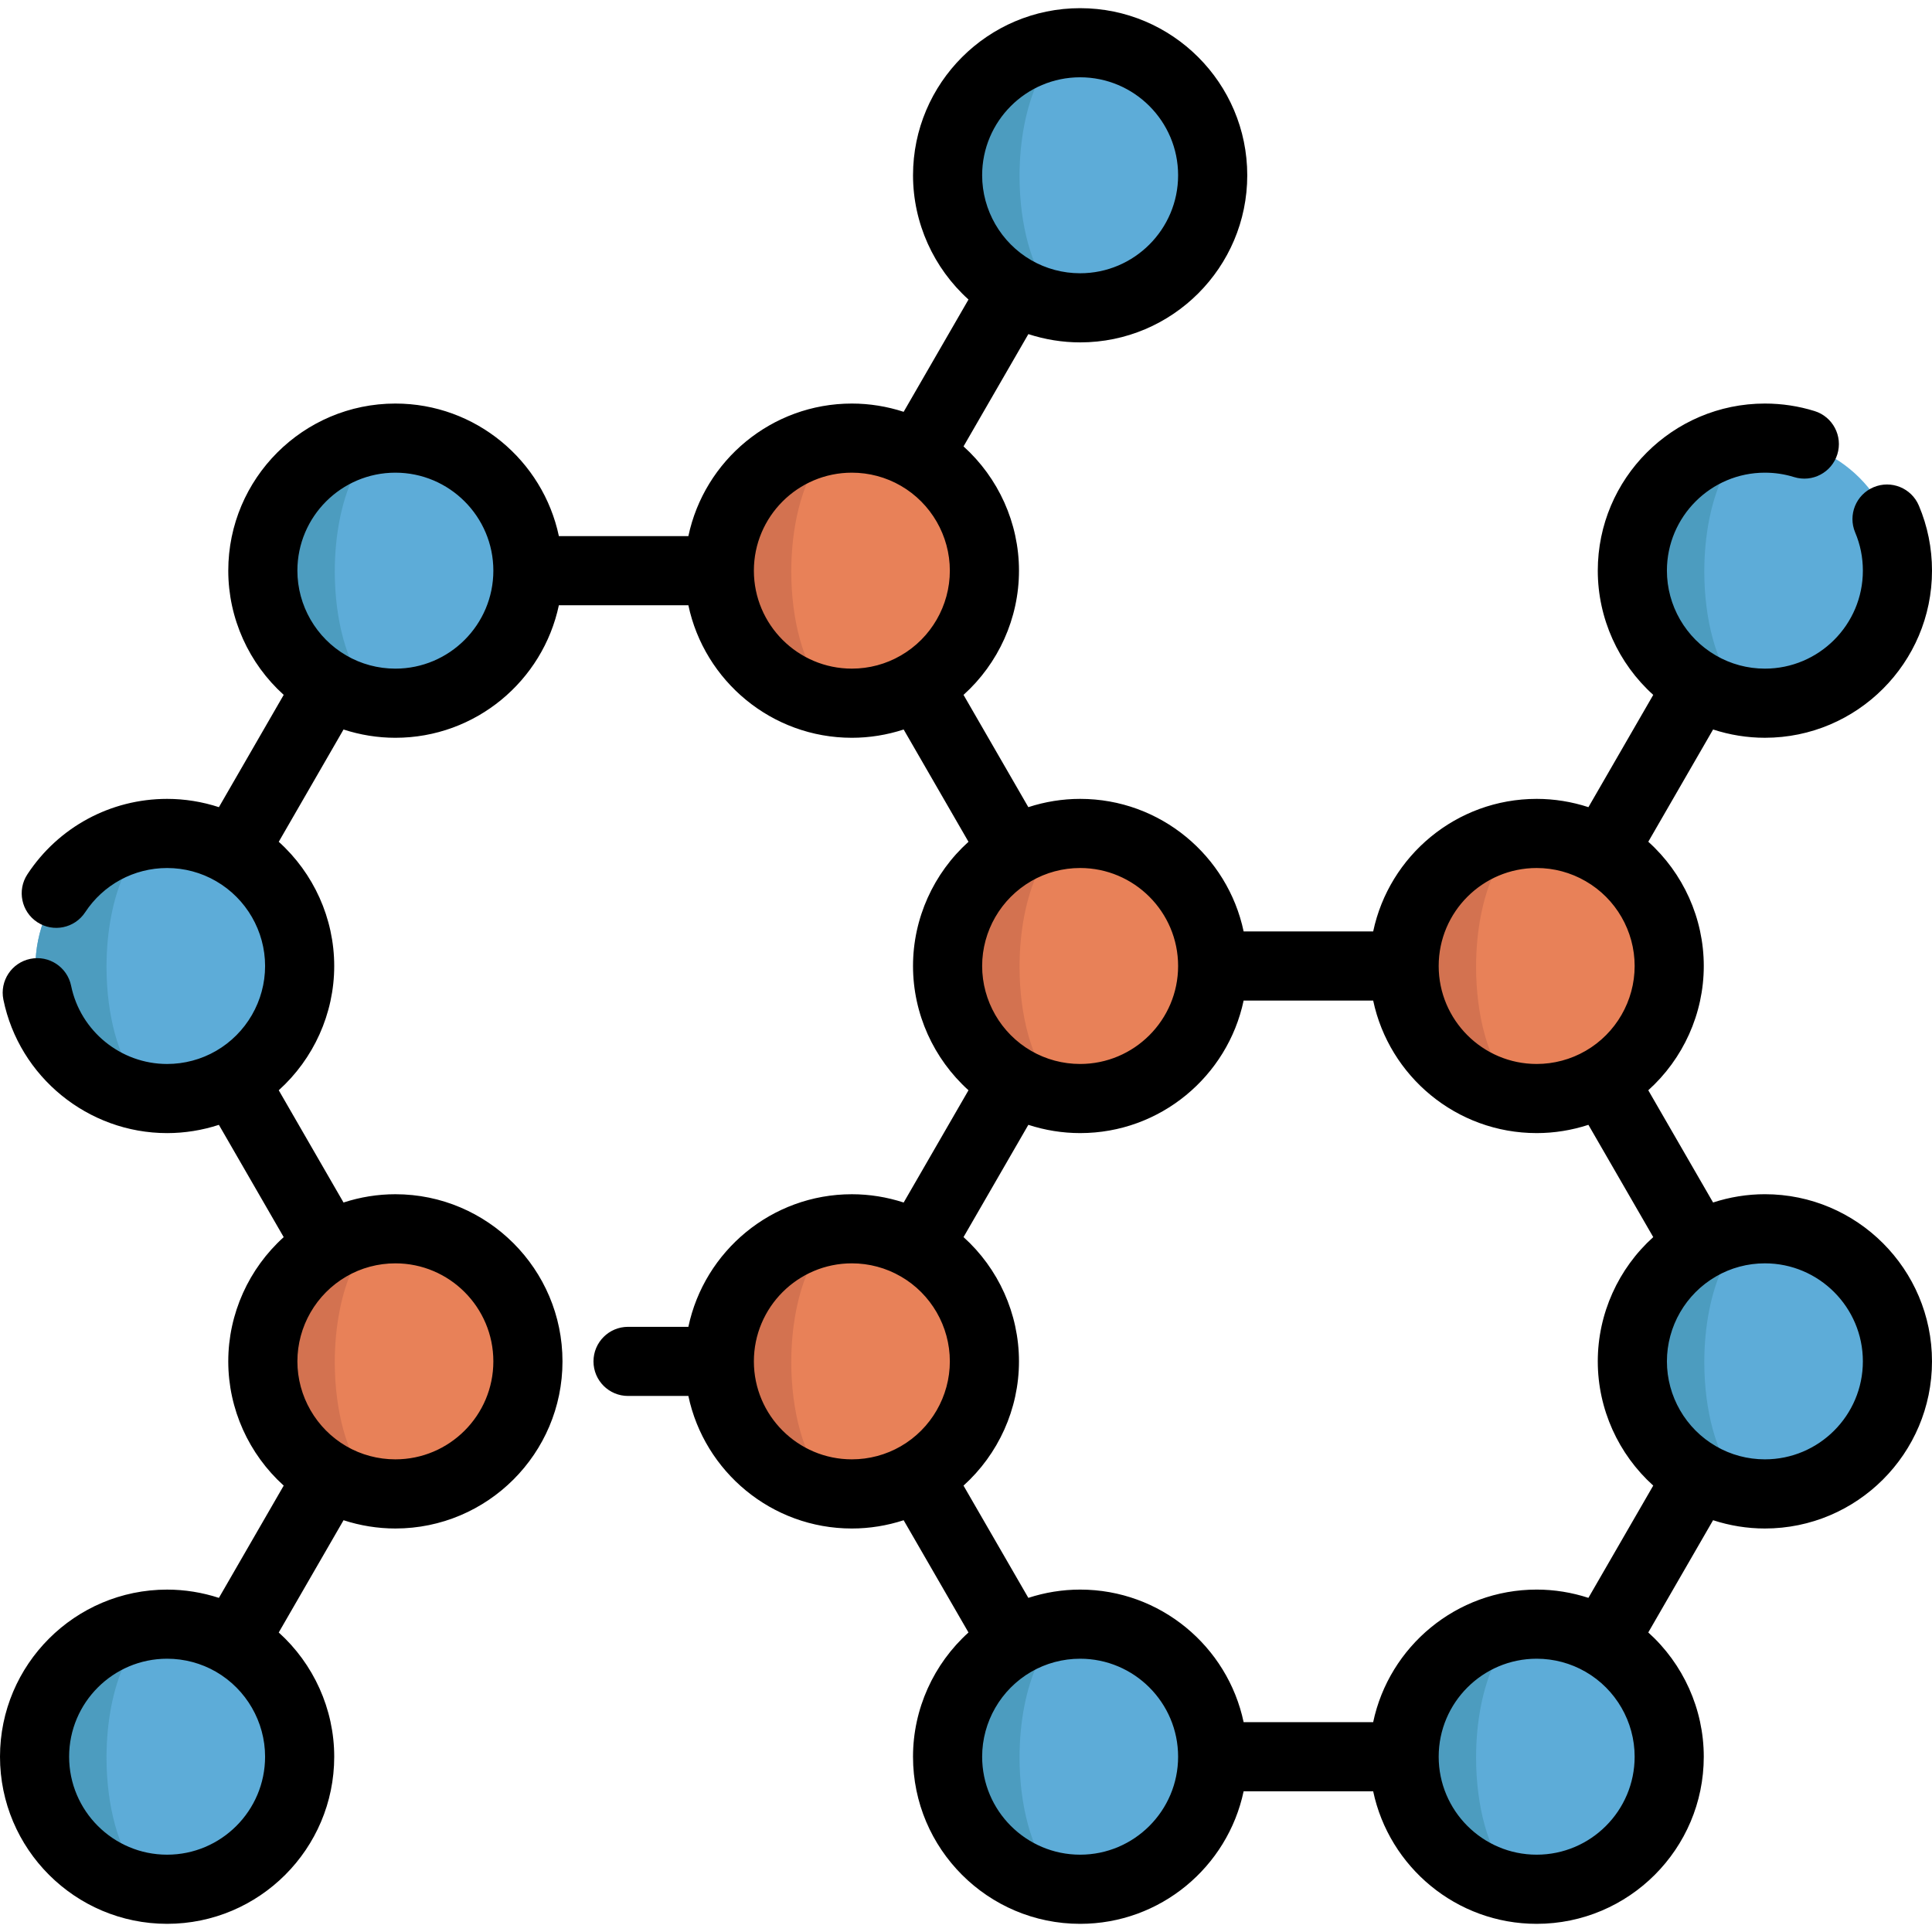 <?xml version="1.0" encoding="iso-8859-1"?>
<!-- Uploaded to: SVG Repo, www.svgrepo.com, Generator: SVG Repo Mixer Tools -->
<svg height="800px" width="800px" version="1.1" id="Layer_1" xmlns="http://www.w3.org/2000/svg" xmlns:xlink="http://www.w3.org/1999/xlink" 
	 viewBox="0 0 511.998 511.998" xml:space="preserve">
<path style="fill:#5DACD8;" d="M286.481,11.563c19.395,0,35.126,15.731,35.126,35.126c0,19.407-15.731,35.126-35.126,35.126
	c-6.4,0-12.397-1.71-17.563-4.702c-10.491-6.07-17.563-17.416-17.563-30.424C251.355,27.294,267.086,11.563,286.481,11.563z"/>
<g>
	<path style="fill:#E88158;" d="M425.018,225.824c10.504,6.046,17.575,17.404,17.575,30.411s-7.072,24.366-17.575,30.424
		c-5.166,2.992-11.163,4.702-17.551,4.702c-19.407,0-35.126-15.719-35.126-35.126c0-19.395,15.719-35.126,35.126-35.126
		C413.855,221.109,419.852,222.819,425.018,225.824z"/>
	<path style="fill:#E88158;" d="M243.551,121.044c10.504,6.07,17.563,17.416,17.563,30.424c0,12.995-7.059,24.354-17.563,30.411
		c-5.166,3.005-11.163,4.714-17.563,4.714c-19.395,0-35.126-15.731-35.126-35.126c0-19.407,15.731-35.126,35.126-35.126
		C232.388,116.342,238.385,118.052,243.551,121.044z"/>
	<path style="fill:#E88158;" d="M286.481,221.109c19.395,0,35.126,15.731,35.126,35.126c0,19.407-15.731,35.126-35.126,35.126
		c-6.4,0-12.397-1.71-17.563-4.702c-10.491-6.07-17.563-17.416-17.563-30.424c0-12.995,7.072-24.354,17.563-30.411
		C274.085,222.819,280.081,221.109,286.481,221.109z"/>
	<path style="fill:#E88158;" d="M243.551,391.438c-5.166,2.992-11.163,4.702-17.563,4.702c-19.395,0-35.126-15.731-35.126-35.126
		c0-19.407,15.731-35.138,35.126-35.138c6.4,0,12.397,1.71,17.563,4.714c10.504,6.058,17.563,17.416,17.563,30.424
		C261.114,374.009,254.054,385.368,243.551,391.438z"/>
	<path style="fill:#E88158;" d="M140.14,361.014c0,19.395-15.731,35.126-35.126,35.126c-6.4,0-12.409-1.71-17.575-4.702
		c-10.491-6.082-17.551-17.429-17.551-30.424c0-13.007,7.059-24.354,17.551-30.424c5.166-3.005,11.175-4.714,17.575-4.714
		C124.409,325.876,140.14,341.607,140.14,361.014z"/>
</g>
<g>
	<path style="fill:#5DACD8;" d="M62.083,435.358c10.504,6.082,17.563,17.429,17.563,30.424c0,19.395-15.731,35.126-35.126,35.126
		S9.395,485.176,9.395,465.781c0-19.395,15.731-35.126,35.126-35.126C50.92,430.655,56.917,432.365,62.083,435.358z"/>
	<path style="fill:#5DACD8;" d="M286.481,430.655c19.395,0,35.126,15.731,35.126,35.126c0,19.395-15.731,35.126-35.126,35.126
		c-19.395,0-35.126-15.731-35.126-35.126c0-12.995,7.072-24.354,17.563-30.424C274.085,432.365,280.081,430.655,286.481,430.655z"/>
	<path style="fill:#5DACD8;" d="M425.018,435.358c10.504,6.058,17.575,17.416,17.575,30.424c0,19.395-15.731,35.126-35.126,35.126
		c-19.407,0-35.126-15.731-35.126-35.126c0-19.395,15.719-35.126,35.126-35.126C413.855,430.655,419.852,432.365,425.018,435.358z"
		/>
	<path style="fill:#5DACD8;" d="M467.949,325.876c19.407,0,35.126,15.731,35.126,35.138c0,19.395-15.719,35.126-35.126,35.126
		c-6.4,0-12.397-1.71-17.563-4.714c-10.491-6.058-17.563-17.416-17.563-30.411c0-13.007,7.072-24.366,17.563-30.424
		C455.552,327.586,461.549,325.876,467.949,325.876z"/>
	<path style="fill:#5DACD8;" d="M467.949,116.342c19.407,0,35.126,15.719,35.126,35.126c0,19.395-15.719,35.126-35.126,35.126
		c-6.4,0-12.397-1.71-17.563-4.714c-10.491-6.058-17.563-17.416-17.563-30.411C432.823,132.061,448.554,116.342,467.949,116.342z"/>
</g>
<g>
	<path style="fill:#4C9CBF;" d="M467.949,186.594c-6.4,0-12.397-1.71-17.563-4.714c-10.491-6.058-17.563-17.416-17.563-30.411
		c0-19.407,15.731-35.126,35.126-35.126c-9.001,0-16.293,15.719-16.293,35.126c0,12.995,3.285,24.354,8.146,30.411
		C462.196,184.884,464.981,186.594,467.949,186.594z"/>
	<path style="fill:#4C9CBF;" d="M286.481,81.815c-6.4,0-12.397-1.71-17.563-4.714c-10.491-6.058-17.563-17.416-17.563-30.411
		c0-19.407,15.731-35.126,35.126-35.126c-9.001,0-16.293,15.719-16.293,35.126c0,12.995,3.285,24.354,8.146,30.411
		C280.729,80.105,283.513,81.815,286.481,81.815z"/>
</g>
<g>
	<path style="fill:#5DACD8;" d="M62.083,225.824c10.504,6.07,17.563,17.416,17.563,30.411c0,13.007-7.059,24.354-17.563,30.424
		c-5.166,2.992-11.163,4.702-17.563,4.702c-19.395,0-35.126-15.719-35.126-35.126c0-19.395,15.731-35.126,35.126-35.126
		C50.92,221.109,56.917,222.819,62.083,225.824z"/>
	<path style="fill:#5DACD8;" d="M140.14,151.468c0,19.395-15.731,35.126-35.126,35.126c-6.4,0-12.409-1.71-17.575-4.714
		c-10.491-6.07-17.551-17.416-17.551-30.411c0-19.407,15.719-35.126,35.126-35.126C124.409,116.342,140.14,132.061,140.14,151.468z"
		/>
</g>
<g>
	<path style="fill:#4C9CBF;" d="M407.468,500.907c-6.4,0-12.397-1.71-17.563-4.714c-10.491-6.058-17.563-17.416-17.563-30.411
		c0-19.407,15.731-35.126,35.126-35.126c-9.001,0-16.293,15.719-16.293,35.126c0,12.995,3.285,24.354,8.146,30.411
		C401.715,499.197,404.5,500.907,407.468,500.907z"/>
	<path style="fill:#4C9CBF;" d="M467.949,396.14c-6.4,0-12.397-1.71-17.563-4.714c-10.491-6.058-17.563-17.416-17.563-30.411
		c0-19.407,15.731-35.126,35.126-35.126c-9.001,0-16.293,15.719-16.293,35.126c0,12.995,3.285,24.354,8.146,30.411
		C462.196,394.43,464.981,396.14,467.949,396.14z"/>
	<path style="fill:#4C9CBF;" d="M286.481,500.907c-6.4,0-12.397-1.71-17.563-4.714c-10.491-6.058-17.563-17.416-17.563-30.411
		c0-19.407,15.731-35.126,35.126-35.126c-9.001,0-16.293,15.719-16.293,35.126c0,12.995,3.285,24.354,8.146,30.411
		C280.729,499.197,283.513,500.907,286.481,500.907z"/>
	<path style="fill:#4C9CBF;" d="M44.521,500.907c-6.4,0-12.397-1.71-17.563-4.714c-10.491-6.058-17.563-17.416-17.563-30.411
		c0-19.407,15.731-35.126,35.126-35.126c-9.001,0-16.293,15.719-16.293,35.126c0,12.995,3.285,24.354,8.146,30.411
		C38.768,499.197,41.553,500.907,44.521,500.907z"/>
	<path style="fill:#4C9CBF;" d="M44.521,291.361c-6.4,0-12.397-1.71-17.563-4.714c-10.491-6.058-17.563-17.416-17.563-30.411
		c0-19.407,15.731-35.126,35.126-35.126c-9.001,0-16.293,15.719-16.293,35.126c0,12.995,3.285,24.354,8.146,30.411
		C38.768,289.651,41.553,291.361,44.521,291.361z"/>
	<path style="fill:#4C9CBF;" d="M105.014,186.594c-6.4,0-12.397-1.71-17.563-4.714c-10.491-6.058-17.563-17.416-17.563-30.411
		c0-19.407,15.731-35.126,35.126-35.126c-9.001,0-16.293,15.719-16.293,35.126c0,12.995,3.285,24.354,8.146,30.411
		C99.261,184.884,102.046,186.594,105.014,186.594z"/>
</g>
<g>
	<path style="fill:#D37250;" d="M225.988,396.14c-6.4,0-12.397-1.71-17.563-4.714c-10.491-6.058-17.563-17.416-17.563-30.411
		c0-19.407,15.731-35.126,35.126-35.126c-9.001,0-16.293,15.719-16.293,35.126c0,12.995,3.285,24.354,8.146,30.411
		C220.235,394.43,223.02,396.14,225.988,396.14z"/>
	<path style="fill:#D37250;" d="M105.014,396.14c-6.4,0-12.397-1.71-17.563-4.714c-10.491-6.058-17.563-17.416-17.563-30.411
		c0-19.407,15.731-35.126,35.126-35.126c-9.001,0-16.293,15.719-16.293,35.126c0,12.995,3.285,24.354,8.146,30.411
		C99.261,394.43,102.046,396.14,105.014,396.14z"/>
	<path style="fill:#D37250;" d="M225.988,186.594c-6.4,0-12.397-1.71-17.563-4.714c-10.491-6.058-17.563-17.416-17.563-30.411
		c0-19.407,15.731-35.126,35.126-35.126c-9.001,0-16.293,15.719-16.293,35.126c0,12.995,3.285,24.354,8.146,30.411
		C220.235,184.884,223.02,186.594,225.988,186.594z"/>
	<path style="fill:#D37250;" d="M286.481,291.361c-6.4,0-12.397-1.71-17.563-4.714c-10.491-6.058-17.563-17.416-17.563-30.411
		c0-19.407,15.731-35.126,35.126-35.126c-9.001,0-16.293,15.719-16.293,35.126c0,12.995,3.285,24.354,8.146,30.411
		C280.729,289.651,283.513,291.361,286.481,291.361z"/>
	<path style="fill:#D37250;" d="M407.468,291.361c-6.4,0-12.397-1.71-17.563-4.714c-10.491-6.058-17.563-17.416-17.563-30.411
		c0-19.407,15.731-35.126,35.126-35.126c-9.001,0-16.293,15.719-16.293,35.126c0,12.995,3.285,24.354,8.146,30.411
		C401.715,289.651,404.5,291.361,407.468,291.361z"/>
</g>
<path d="M467.712,316.477c-4.69,0-9.325,0.758-13.73,2.195l-17.173-29.742c9.228-8.306,14.709-20.268,14.709-32.932
	c0-12.676-5.485-24.641-14.705-32.93l17.172-29.746c4.408,1.438,9.042,2.195,13.728,2.195c24.42,0,44.286-19.866,44.286-44.286
	c0-5.975-1.171-11.776-3.482-17.242c-1.97-4.659-7.345-6.841-12.003-4.871c-4.659,1.97-6.841,7.344-4.871,12.003
	c1.351,3.196,2.036,6.598,2.036,10.109c0,14.318-11.648,25.966-25.966,25.966c-4.57,0-9.051-1.201-12.982-3.487
	c-8.008-4.624-12.983-13.238-12.983-22.479c0-14.318,11.648-25.966,25.966-25.966c2.641,0,5.241,0.392,7.73,1.166
	c4.83,1.502,9.965-1.196,11.466-6.027c1.502-4.83-1.196-9.965-6.027-11.466c-4.251-1.321-8.681-1.992-13.169-1.992
	c-24.42,0-44.286,19.866-44.286,44.286c0,12.66,5.48,24.621,14.698,32.921l-17.176,29.754c-4.405-1.438-9.034-2.195-13.716-2.195
	c-21.279,0-39.095,15.087-43.327,35.126h-34.331c-4.232-20.039-22.049-35.126-43.328-35.126c-4.689,0-9.324,0.757-13.729,2.194
	l-17.176-29.754c9.222-8.304,14.698-20.26,14.698-32.921c0-12.659-5.479-24.62-14.699-32.929l17.182-29.756
	c4.41,1.435,9.042,2.191,13.724,2.191c24.42,0,44.286-19.866,44.286-44.286S310.666,2.165,286.247,2.165
	s-44.286,19.866-44.286,44.286c0,12.652,5.478,24.613,14.7,32.926l-17.183,29.758c-4.41-1.435-9.042-2.191-13.724-2.191
	c-21.28,0-39.095,15.087-43.327,35.126h-34.319c-4.232-20.039-22.049-35.126-43.327-35.126c-24.42,0-44.286,19.866-44.286,44.286
	c0,12.652,5.477,24.61,14.69,32.916l-17.171,29.759c-4.408-1.438-9.04-2.195-13.727-2.195c-14.959,0-28.802,7.473-37.029,19.991
	c-2.779,4.227-1.604,9.908,2.623,12.686c4.228,2.779,9.906,1.604,12.686-2.623c4.828-7.346,12.947-11.732,21.719-11.732
	c4.57,0,9.051,1.201,12.979,3.486c8.011,4.629,12.987,13.243,12.987,22.48c0,9.244-4.976,17.863-12.995,22.497
	c-3.918,2.269-8.403,3.469-12.972,3.469c-12.283,0-22.981-8.714-25.438-20.721c-1.015-4.956-5.855-8.151-10.81-7.138
	c-4.956,1.014-8.152,5.854-7.138,10.81c4.193,20.494,22.44,35.369,43.386,35.369c4.683,0,9.315-0.756,13.723-2.19l17.175,29.758
	c-9.217,8.313-14.69,20.272-14.69,32.926c0,12.643,5.474,24.6,14.693,32.921L58.01,423.451c-4.41-1.435-9.042-2.191-13.724-2.191
	C19.866,421.26,0,441.126,0,465.546s19.866,44.286,44.286,44.286s44.286-19.866,44.286-44.286c0-12.648-5.478-24.608-14.703-32.925
	l17.173-29.747c4.413,1.436,9.048,2.192,13.736,2.192c24.42,0,44.286-19.866,44.286-44.286c0-24.426-19.866-44.298-44.286-44.298
	c-4.694,0-9.332,0.757-13.74,2.195l-17.168-29.747c9.224-8.311,14.701-20.271,14.701-32.929c0-12.657-5.481-24.617-14.7-32.921
	l17.168-29.756c4.41,1.438,9.047,2.195,13.739,2.195c21.279,0,39.095-15.087,43.327-35.126h34.319
	c4.232,20.039,22.049,35.126,43.327,35.126c4.686,0,9.32-0.757,13.728-2.195l17.178,29.758
	c-9.222,8.308-14.699,20.263-14.699,32.919c0,12.652,5.478,24.613,14.7,32.926l-17.178,29.751
	c-4.409-1.439-9.042-2.196-13.729-2.196c-21.279,0-39.098,15.093-43.328,35.138h-15.985c-5.059,0-9.16,4.101-9.16,9.16
	s4.101,9.16,9.16,9.16h15.985c4.232,20.039,22.049,35.126,43.327,35.126c4.683,0,9.315-0.756,13.725-2.191l17.182,29.747
	c-9.222,8.315-14.7,20.274-14.7,32.925c0,24.42,19.866,44.286,44.286,44.286c21.28,0,39.096-15.087,43.328-35.126h34.331
	c4.232,20.039,22.049,35.126,43.327,35.126c24.42,0,44.286-19.866,44.286-44.286c0-12.668-5.483-24.632-14.707-32.935l17.173-29.742
	c4.409,1.439,9.042,2.196,13.729,2.196c24.42,0,44.286-19.866,44.286-44.286C511.998,336.349,492.131,316.477,467.712,316.477z
	 M44.284,491.508c-14.318,0-25.966-11.648-25.966-25.966c0-14.318,11.648-25.966,25.966-25.966c4.569,0,9.054,1.199,12.973,3.469
	c8.014,4.641,12.994,13.261,12.994,22.497C70.249,479.86,58.601,491.508,44.284,491.508z M130.743,360.775
	c0,14.318-11.648,25.966-25.966,25.966c-4.576,0-9.066-1.199-12.98-3.467c-8.01-4.644-12.985-13.265-12.985-22.498
	c0-9.243,4.973-17.863,12.996-22.506c3.906-2.272,8.392-3.472,12.971-3.472C119.095,334.797,130.743,346.451,130.743,360.775z
	 M104.777,177.195c-4.579,0-9.064-1.201-12.988-3.483c-8.006-4.631-12.978-13.247-12.978-22.483
	c0-14.318,11.648-25.966,25.966-25.966s25.966,11.648,25.966,25.966S119.095,177.195,104.777,177.195z M407.231,230.03
	c4.563,0,9.039,1.201,12.982,3.493c8.01,4.609,12.984,13.221,12.984,22.473c0,9.249-4.978,17.867-12.991,22.489
	c-0.005,0.002-0.01,0.006-0.015,0.009c-3.918,2.269-8.398,3.469-12.96,3.469c-14.318,0-25.966-11.648-25.966-25.966
	C381.265,241.678,392.913,230.03,407.231,230.03z M312.21,255.996c0,14.318-11.648,25.966-25.966,25.966
	c-4.569,0-9.054-1.199-12.976-3.471c-8.012-4.636-12.99-13.255-12.99-22.495c0-9.241,4.975-17.855,13.007-22.494
	c3.907-2.272,8.387-3.473,12.957-3.473C300.562,230.03,312.21,241.678,312.21,255.996z M286.244,20.484
	c14.318,0,25.966,11.648,25.966,25.966s-11.648,25.966-25.966,25.966c-4.569,0-9.054-1.199-12.976-3.471
	c-8.012-4.636-12.99-13.255-12.99-22.495C260.278,32.132,271.926,20.484,286.244,20.484z M199.785,151.229
	c0-14.318,11.648-25.966,25.966-25.966c4.568,0,9.054,1.199,12.979,3.474c8.011,4.629,12.987,13.248,12.987,22.492
	c0,9.247-4.973,17.86-12.979,22.476c-0.01,0.005-0.02,0.011-0.028,0.016c-3.906,2.272-8.387,3.472-12.957,3.472
	C211.433,177.195,199.785,165.547,199.785,151.229z M199.785,360.775c0-14.324,11.648-25.978,25.966-25.978
	c4.57,0,9.051,1.201,12.987,3.489c8.006,4.618,12.979,13.234,12.979,22.489c0,9.244-4.976,17.863-12.987,22.492
	c-0.002,0.001-0.005,0.002-0.007,0.005c-3.918,2.269-8.404,3.469-12.972,3.469C211.433,386.741,199.785,375.093,199.785,360.775z
	 M286.244,491.508c-14.318,0-25.966-11.648-25.966-25.966c0-9.239,4.978-17.86,12.994-22.497c3.918-2.269,8.403-3.469,12.972-3.469
	c14.318,0,25.966,11.648,25.966,25.966C312.21,479.86,300.562,491.508,286.244,491.508z M363.903,456.382h-34.331
	c-4.232-20.039-22.049-35.126-43.328-35.126c-4.684,0-9.315,0.756-13.725,2.191l-17.181-29.745
	c9.222-8.311,14.699-20.271,14.699-32.927c0-12.673-5.481-24.638-14.695-32.935l17.178-29.75c4.41,1.435,9.042,2.191,13.724,2.191
	c21.28,0,39.096-15.087,43.328-35.126h34.331c4.232,20.039,22.049,35.126,43.327,35.126c4.678,0,9.305-0.755,13.713-2.191
	l17.181,29.754c-9.222,8.309-14.698,20.268-14.698,32.93c0,12.656,5.475,24.611,14.698,32.918l-17.181,29.753
	c-4.408-1.435-9.036-2.191-13.712-2.191C385.951,421.256,368.134,436.343,363.903,456.382z M407.231,491.508
	c-14.318,0-25.966-11.648-25.966-25.966c0-14.318,11.648-25.966,25.966-25.966c4.561,0,9.042,1.199,12.974,3.477
	c8.013,4.622,12.991,13.239,12.991,22.489C433.196,479.86,421.549,491.508,407.231,491.508z M467.712,386.741
	c-4.57,0-9.051-1.201-12.957-3.473c-0.009-0.005-0.017-0.01-0.024-0.015c-8.008-4.624-12.983-13.237-12.983-22.479
	c0-9.249,4.975-17.867,13.007-22.506c3.906-2.272,8.387-3.472,12.957-3.472c14.318,0,25.966,11.654,25.966,25.978
	C493.677,375.093,482.03,386.741,467.712,386.741z"/>
</svg>